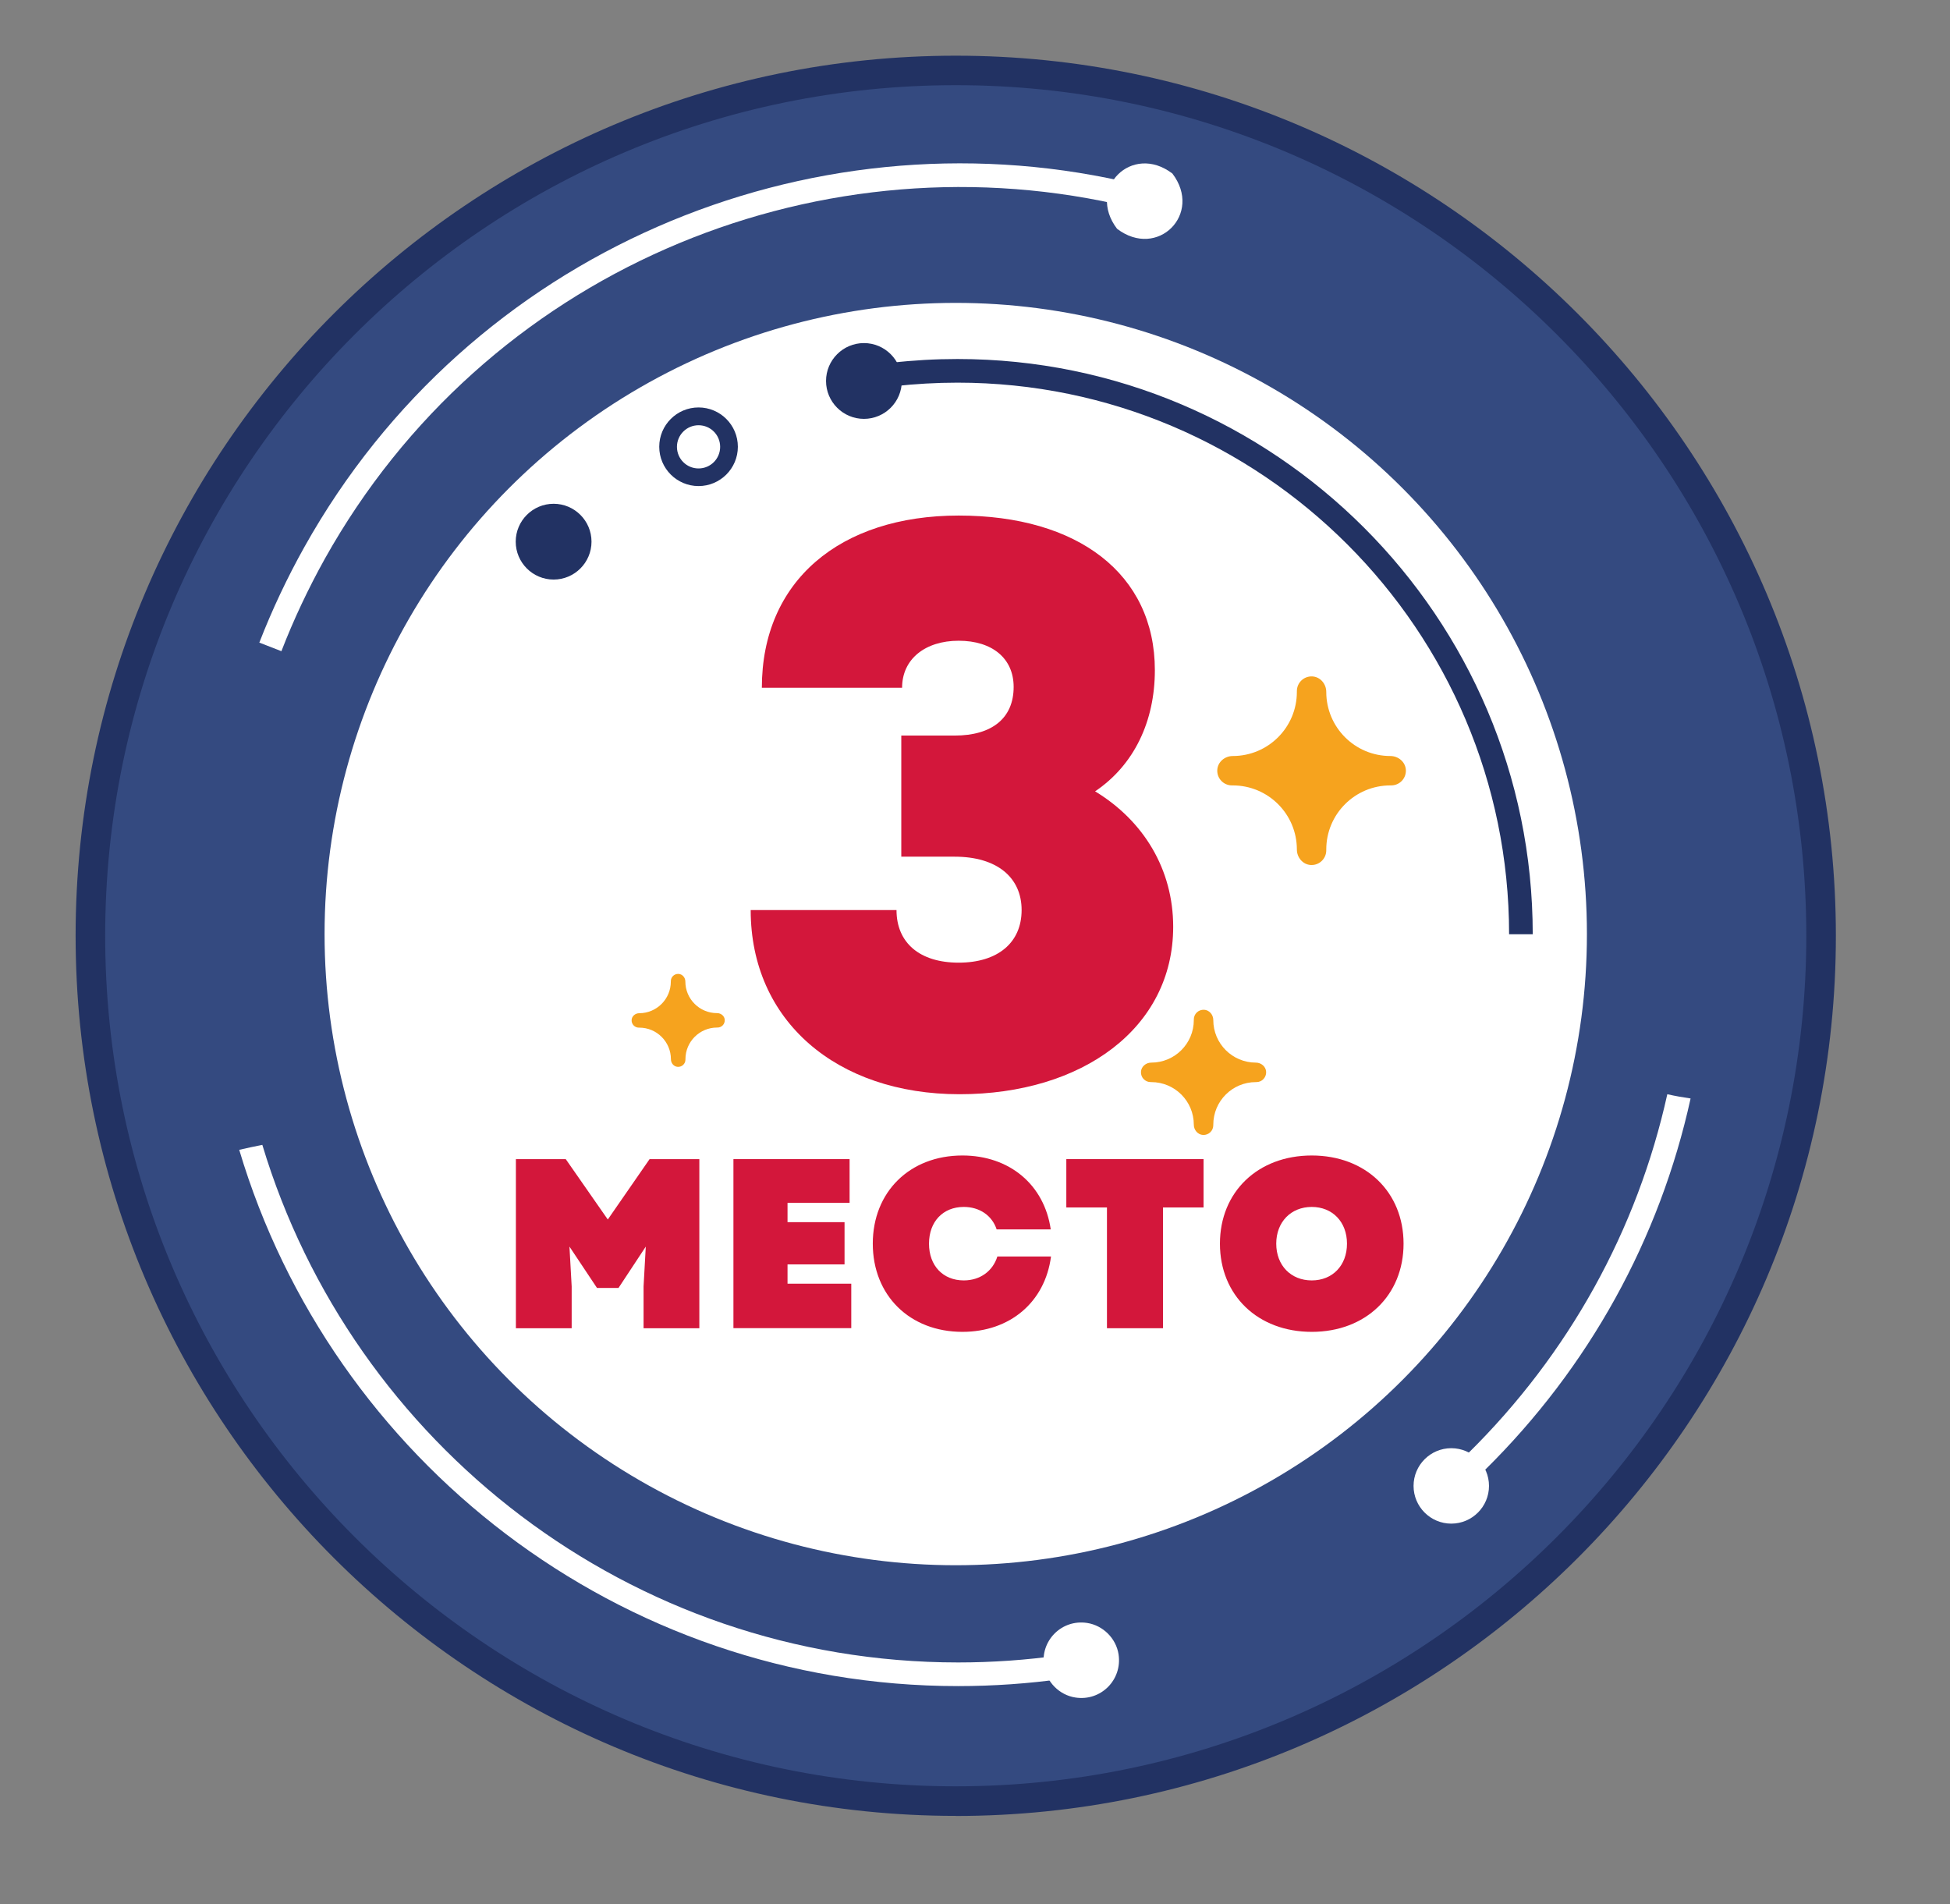 <?xml version="1.0" encoding="UTF-8"?> <svg xmlns="http://www.w3.org/2000/svg" id="Layer_1" version="1.1" viewBox="0 0 220.25 215.06"><rect x="0" y="0" width="220.25" height="215.06" fill="#808080" stroke="none"/><defs><style> .st0, .st1 { fill: #223263; } .st1, .st2 { fill-rule: evenodd; } .st3, .st2 { fill: #fff; } .st4 { fill: #344a80; } .st5 { fill: #d3173b; } .st6 { fill: #f6a31e; } </style></defs><g><g><circle class="st4" cx="107.95" cy="105.69" r="97.74"></circle><path class="st0" d="M107.95,205.1c-54.81,0-99.41-44.59-99.41-99.41S53.14,6.29,107.95,6.29s99.41,44.59,99.41,99.41-44.59,99.41-99.41,99.41ZM107.95,9.62C54.98,9.62,11.88,52.72,11.88,105.69s43.1,96.07,96.07,96.07,96.07-43.1,96.07-96.07S160.93,9.62,107.95,9.62Z"></path></g><circle class="st3" cx="107.95" cy="105.5" r="71.29"></circle><g><path class="st5" d="M58.25,130.92h5.65l4.75,6.82,4.72-6.82h5.62v19.1h-6.3v-4.72l.25-4.5-3.08,4.67h-2.43l-3.11-4.67.25,4.5v4.72h-6.3v-19.1Z"></path><path class="st5" d="M82.84,130.92h13.12v4.94h-7.01v2.18h6.44v4.77h-6.44v2.18h7.2v5.02h-13.31v-19.1Z"></path><path class="st5" d="M98.58,140.47c0-5.84,4.17-9.96,10.12-9.96,5.32,0,9.25,3.3,9.98,8.35h-6.11c-.52-1.58-1.94-2.54-3.71-2.54-2.35,0-3.93,1.66-3.93,4.15s1.58,4.15,3.93,4.15c1.83,0,3.27-1.04,3.79-2.7h6.06c-.68,5.16-4.64,8.51-10.01,8.51-5.95,0-10.12-4.12-10.12-9.96Z"></path><path class="st5" d="M125.02,136.38h-4.58v-5.46h15.5v5.46h-4.58v13.64h-6.33v-13.64Z"></path><path class="st5" d="M137.79,140.47c0-5.84,4.28-9.96,10.37-9.96s10.37,4.12,10.37,9.96-4.28,9.96-10.37,9.96-10.37-4.12-10.37-9.96ZM148.16,144.62c2.35,0,3.98-1.69,3.98-4.15s-1.64-4.15-3.98-4.15-4.01,1.69-4.01,4.15,1.66,4.15,4.01,4.15Z"></path></g><path class="st6" d="M157.04,85.39h0c-4,0-7.24-3.24-7.24-7.24h0c0-.9-.67-1.7-1.57-1.75-.96-.05-1.75.71-1.75,1.66v.09c0,4-3.24,7.24-7.24,7.24h0c-.9,0-1.7.67-1.75,1.57-.05.96.71,1.75,1.66,1.75h.09c4,0,7.24,3.24,7.24,7.24h0c0,.9.67,1.7,1.57,1.75.96.05,1.75-.71,1.75-1.66v-.09c0-4,3.24-7.24,7.24-7.24h.09c.95,0,1.71-.79,1.66-1.75-.05-.9-.85-1.57-1.75-1.57Z"></path><path class="st6" d="M141.85,120.02h0c-2.66,0-4.81-2.15-4.81-4.81h0c0-.6-.45-1.13-1.04-1.16-.64-.03-1.16.47-1.16,1.1v.06c0,2.66-2.15,4.81-4.81,4.81h0c-.6,0-1.13.45-1.16,1.04-.03.64.47,1.16,1.1,1.16h.06c2.66,0,4.81,2.15,4.81,4.81h0c0,.6.45,1.13,1.04,1.16.64.03,1.16-.47,1.16-1.1v-.06c0-2.66,2.15-4.81,4.81-4.81h.06c.63,0,1.13-.53,1.1-1.16-.03-.6-.57-1.04-1.16-1.04Z"></path><path class="st6" d="M80.98,114.43h0c-1.97,0-3.57-1.6-3.57-3.57h0c0-.44-.33-.84-.78-.86-.47-.02-.86.35-.86.82v.05c0,1.97-1.6,3.57-3.57,3.57h0c-.44,0-.84.33-.86.77-.02.47.35.86.82.86h.05c1.97,0,3.57,1.6,3.57,3.57h0c0,.44.33.84.78.86.47.02.86-.35.86-.82v-.05c0-1.97,1.6-3.57,3.57-3.57h.05c.47,0,.84-.39.82-.86-.02-.44-.42-.77-.86-.77Z"></path><path class="st0" d="M173.12,105.52h-2.67c0-34.35-27.95-62.3-62.3-62.3-2.38,0-4.78.14-7.13.4l-.3-2.65c2.45-.28,4.95-.42,7.43-.42,35.82,0,64.97,29.14,64.97,64.97Z"></path><path class="st1" d="M93.3,43.03c0-2.36,1.92-4.28,4.28-4.28s4.28,1.92,4.28,4.28-1.92,4.28-4.28,4.28-4.28-1.92-4.28-4.28Z"></path><path class="st1" d="M58.25,61.18c0-2.36,1.92-4.28,4.28-4.28s4.28,1.92,4.28,4.28-1.92,4.28-4.28,4.28-4.28-1.92-4.28-4.28Z"></path><path class="st0" d="M78.9,54.9c-2.45,0-4.44-1.99-4.44-4.44s1.99-4.44,4.44-4.44,4.44,1.99,4.44,4.44-1.99,4.44-4.44,4.44ZM78.9,48.03c-1.34,0-2.44,1.09-2.44,2.44s1.09,2.44,2.44,2.44,2.44-1.09,2.44-2.44-1.09-2.44-2.44-2.44Z"></path><path class="st2" d="M117.92,188.19c-.44-2.88,2-5.33,4.88-4.88,1.79.28,3.26,1.74,3.54,3.54.44,2.88-2,5.33-4.88,4.88-1.79-.27-3.26-1.74-3.54-3.54Z"></path><path class="st2" d="M159.66,167.83c0-2.35,1.91-4.26,4.26-4.26s4.26,1.91,4.26,4.26-1.91,4.26-4.26,4.26-4.26-1.91-4.26-4.26Z"></path><g><path class="st3" d="M119.74,186.96c-3.79.54-7.67.81-11.52.81-37.05,0-68.42-24.68-78.59-58.46-.87.17-1.75.36-2.61.56,10.43,34.99,42.88,60.57,81.2,60.57,3.97,0,7.98-.28,11.89-.83l-.37-2.65Z"></path><path class="st3" d="M31.78,73.56c1.38-3.57,3.04-7.09,4.91-10.45C54.77,30.77,91.62,15.44,126.07,23.04c.28-.85.54-1.7.79-2.56-35.63-7.97-73.79,7.87-92.49,41.32-1.94,3.47-3.65,7.1-5.08,10.78l2.49.97Z"></path></g><path class="st3" d="M188.32,123.59c-3.38,15.3-11.1,29.33-22.52,40.58l1.88,1.9c11.82-11.64,19.79-26.17,23.27-42-.88-.13-1.76-.28-2.63-.48Z"></path><path class="st5" d="M84.79,102.79h16.47c0,3.69,2.61,5.94,7.02,5.94s7.11-2.25,7.11-5.94-2.79-6.03-7.56-6.03h-6.03v-13.68h6.03c4.23,0,6.66-1.98,6.66-5.49,0-3.24-2.43-5.22-6.21-5.22s-6.39,2.07-6.39,5.31h-15.84c0-12.06,8.82-19.45,22.24-19.45s22.15,6.57,22.15,17.47c0,5.76-2.34,10.71-6.75,13.68,5.49,3.33,8.82,8.82,8.82,15.3,0,11.43-10.26,18.91-24.13,18.91s-23.59-8.28-23.59-20.8Z"></path></g><path class="st2" d="M126.17,25.84c-3.48-4.56,1.68-9.72,6.25-6.24,3.47,4.56-1.68,9.72-6.25,6.24,0,0,0,0,0,0Z"></path></svg> 
